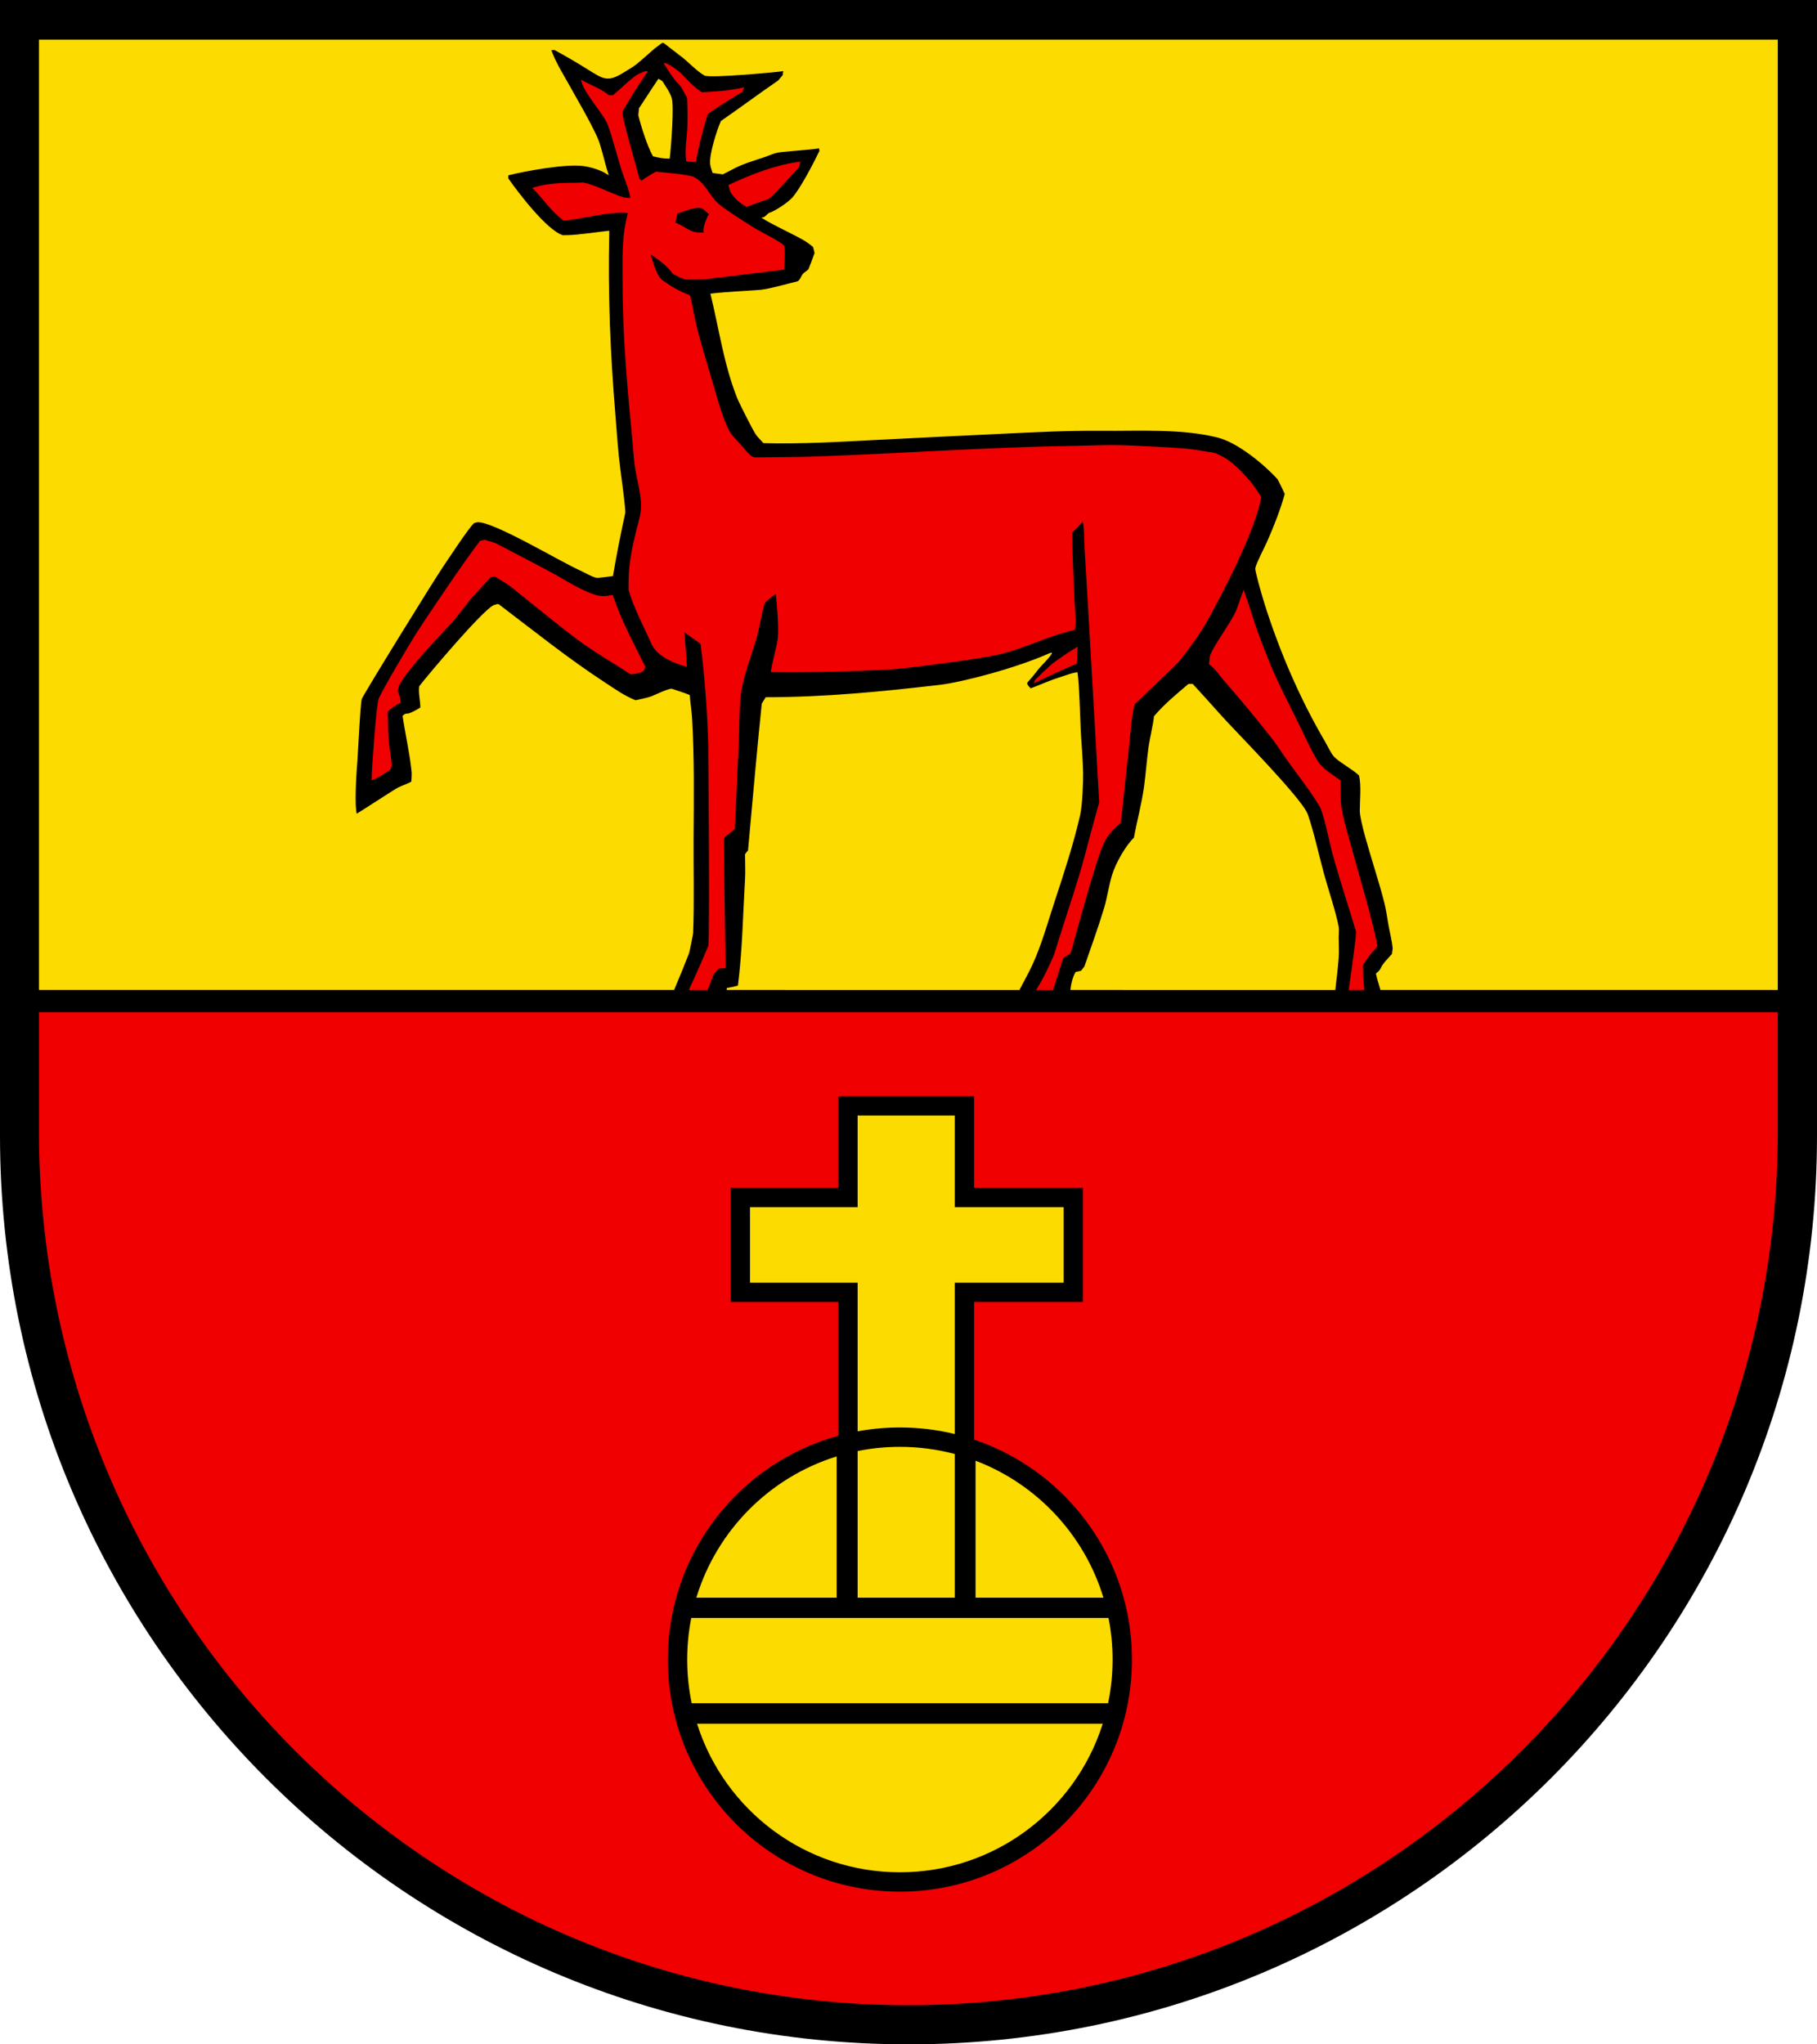 <?xml version="1.0" encoding="iso-8859-1"?>
<!-- Generator: Adobe Illustrator 10.0, SVG Export Plug-In . SVG Version: 3.0.0 Build 77)  -->
<!DOCTYPE svg PUBLIC "-//W3C//DTD SVG 1.0//EN"    "http://www.w3.org/TR/2001/REC-SVG-20010904/DTD/svg10.dtd">
<svg  xmlns="http://www.w3.org/2000/svg" xmlns:xlink="http://www.w3.org/1999/xlink" xmlns:a="http://ns.adobe.com/AdobeSVGViewerExtensions/3.0/"
	 width="283.465" height="318.897" viewBox="0 0 283.465 318.897"
	 style="overflow:visible;enable-background:new 0 0 283.465 318.897" xml:space="preserve">
	<g id="Original_WMF">
	</g>
	<g id="CMYK_Wappen">
		<path style="fill-rule:evenodd;clip-rule:evenodd;" d="M0,0h283.465v177.165c0,78.278-63.455,141.732-141.732,141.732
			S0,255.443,0,177.165V0z"/>
		<g>
			
				<path style="fill-rule:evenodd;clip-rule:evenodd;fill:#F00000;stroke:#F00000;stroke-width:0.283;stroke-miterlimit:3.864;" d="
				M104.046,258.874c0,20.072,16.271,36.344,36.344,36.344c20.073,0,36.344-16.271,36.344-36.344
				c0-15.974-10.305-29.541-24.629-34.415V203.24h16.989v-18.092h-16.989v-14.296h-21.462v14.296h-16.787v18.092h16.787v20.613
				C115.304,228.112,104.046,242.178,104.046,258.874z M277.209,158.031v18.447c0,75.208-60.662,136.174-135.495,136.174
				S6.219,251.686,6.219,176.478v-18.447H277.209z"/>
			<g>
				
					<path style="fill-rule:evenodd;clip-rule:evenodd;fill:#F00000;stroke:#F00000;stroke-width:0.283;stroke-miterlimit:3.864;" d="
					M109.94,36.434c-0.206-0.959,0.276-1.794,0.597-2.697c0,0,0.353-0.267,0.187-0.404c-0.303-0.25-0.67-0.637-0.988-0.848
					c-0.938-0.62-3.221,0.409-4.173,0.732l-0.372,1.58C107.658,35.819,107.208,36.434,109.94,36.434z M107.678,154.278
					c1.042-2.222,2.048-4.499,2.952-6.682c0.259-0.625,0.019-30.491,0-31.378c-0.098-4.634-0.573-11.149-1.211-15.853
					c-0.927-0.711-1.91-1.341-2.832-2.061c0.17,1.825,0.336,3.698,0.41,5.528c-1.727-0.498-4.393-1.547-5.217-3.41
					c-1.132-2.558-2.818-5.713-3.577-8.417c-0.017-0.062,0-1.066,0-1.22c0.001-2.81,0.563-5.425,1.229-8.141
					c0.236-0.959,0.574-1.965,0.671-2.947c0.243-2.45-0.679-4.879-0.969-7.301c-0.128-1.07-0.196-2.161-0.298-3.236
					c-0.77-8.18-1.564-16.368-1.564-24.591c0-2.938-0.13-6.024,0.316-8.944c0.128-0.84,0.362-1.669,0.521-2.504
					c-2.753-0.406-7.121,0.889-10.153,1.156c-1.817-1.406-3.084-3.281-4.658-4.912c2.23-0.653,4.364-0.713,6.664-0.713
					c0.346,0,0.894-0.078,1.217,0c2.08,0.498,4.193,1.713,6.036,2.254c0.235,0.069,0.978,0.172,1.268,0.058
					c-0.124-1.242-1.034-3.368-1.416-4.578c-0.728-2.301-1.305-4.723-2.124-6.979c-0.559-1.536-3.633-4.894-4.099-6.703
					c1.368,0.752,2.877,1.244,4.062,2.273c0.253,0,0.493,0.016,0.745,0.039c1.175-0.978,2.279-2.09,3.483-3.024
					c0.397-0.308,1.581-0.802,1.714-0.771c-1.462,2.033-2.632,4.001-3.894,6.164c0,1.438,2.156,8.348,2.646,10.537l0.466,0.443
					c0.475-0.364,2.209-1.447,2.235-1.444c0.855,0.085,5.053,0.41,5.869,0.809c1.676,0.818,2.371,2.792,3.67,4.007
					c0.504,0.471,1.255,0.993,1.826,1.387c0.997,0.688,3.703,2.413,4.006,2.601c0.571,0.354,4.221,2.186,4.502,2.651
					c0.263,0.435,0.015,3.334,0.006,3.551c-4.074,0.536-8.162,0.988-12.24,1.502c-0.27,0.034-2.811,0.071-2.943,0.039
					c-0.612-0.151-1.373-0.593-1.956-0.867c-0.661-1.101-2.654-2.592-3.819-3.217c0.494,1.214,0.961,3.678,2.087,4.469
					c1.458,1.025,2.541,1.682,4.21,2.312c0.415,1.466,0.581,2.929,0.932,4.392c0.785,3.272,1.854,6.526,2.776,9.766
					c0.463,1.627,1.568,5.582,2.533,7.127c0.531,0.85,1.438,1.683,2.093,2.453c0.436,0.511,1.224,1.604,2.006,1.592
					c3.188-0.052,6.39-0.042,9.576-0.154c13.236-0.464,26.452-1.439,39.701-1.637c2.146-0.032,4.302-0.135,6.446-0.135
					c2.41,0,4.857,0.177,7.267,0.289c2.493,0.116,4.695,0.223,7.135,0.693c0.492,0.095,1.207,0.127,1.658,0.308
					c2.238,0.9,3.712,2.521,5.285,4.296c0.446,0.503,1.619,2.245,1.701,2.408c-0.985,5.234-5.705,14.325-8.234,18.916
					c-1.268,2.301-2.939,4.559-4.564,6.606c-0.285,0.36-4.95,4.812-6.931,6.685c-0.556,2.155-0.646,4.351-0.895,6.568
					c-0.447,3.984-0.802,7.984-1.304,11.962c-0.938,0.746-1.855,1.776-2.459,2.831c-1.115,1.947-4.535,14.583-5.31,17.433
					c-0.411,0.279-0.794,0.596-1.211,0.867c-0.32,0.979-0.915,2.973-1.548,4.852h-2.271l0.875-1.519
					c0.414-0.73,1.698-3.462,1.863-4.007c1.196-3.934,2.524-7.825,3.727-11.75c0.895-2.923,1.625-5.93,2.44-8.88
					c0.078-0.282,0.822-2.923,0.819-2.966l-1.764-30.89l-0.527-8.841c-0.084-1.359,0.018-3.141-0.354-4.456
					c-0.56,0.816-1.135,1.375-1.863,2.023c0.023,3.437,0.221,6.877,0.349,10.312c0.056,1.498,0.33,3.326,0.117,4.809
					c-4.119,0.947-7.896,2.972-12.017,3.892c-3.351,0.747-14.427,2.149-16.432,2.26c-6.221,0.343-12.491,0.507-18.724,0.437
					c0.241-1.583,0.98-4.029,1.08-5.239c0.149-1.801-0.128-5.053-0.335-7.03c-0.09,0.012-1.737,1.123-1.993,1.637
					c-0.178,0.355-0.979,4.425-1.211,5.239c-0.78,2.745-2.18,6.204-2.516,9.054c-0.281,2.391-0.213,4.967-0.316,7.384
					c-0.192,4.506-0.423,9.009-0.615,13.516c-0.543,0.388-1.029,0.83-1.546,1.252l-0.187,0.481l0.279,19.879
					c-0.341,0.027-0.687,0.039-1.024,0.096c-0.106,0.116-0.772,0.839-0.782,0.867c-0.288,0.776-0.618,1.604-0.949,2.444H107.678z"/>
				
					<path style="fill-rule:evenodd;clip-rule:evenodd;fill:#F00000;stroke:#F00000;stroke-width:0.283;stroke-miterlimit:3.864;" d="
					M210.566,154.278c0.533-3.67,1.228-8.659,1.115-9.032c-1.239-4.1-2.592-8.197-3.726-12.328c-0.347-1.259-1.32-6.117-1.957-7.185
					c-1.375-2.309-3.152-4.565-4.731-6.741c-1.017-1.401-1.945-2.904-3.019-4.257c-2.329-2.937-4.707-5.821-7.173-8.629
					c-0.715-0.814-1.419-1.944-2.31-2.562l0.13-1.252c0.923-2.049,2.735-4.372,3.819-6.453c0.537-1.031,0.86-2.351,1.305-3.448
					c0.869,2.515,1.604,5.116,2.57,7.59c0.363,0.93,1.591,4.072,1.863,4.681c1.248,2.791,2.665,5.544,4.024,8.282
					c0.948,1.911,1.848,4.011,2.962,5.817c0.825,1.337,2.339,2.131,3.54,3.043c0.048,1.385-0.06,3.022,0.187,4.373
					c0.406,2.232,1.139,4.514,1.732,6.703c1.31,4.829,2.825,9.722,3.856,14.62c-0.261,0.49-0.592,0.715-0.932,1.117
					c-0.474,0.56-0.881,1.227-1.304,1.83c-0.064,1.226,0.033,2.529,0.191,3.831H210.566z"/>
				
					<path style="fill-rule:evenodd;clip-rule:evenodd;fill:#F00000;stroke:#F00000;stroke-width:0.283;stroke-miterlimit:3.864;" d="
					M58.11,121.516c0.068-2.057,0.732-11.639,1.118-12.521c0.722-1.65,4.769-8.408,5.496-9.593
					c1.114-1.815,7.838-11.833,10.247-14.909l0.651-0.154c0.595,0.222,1.304,0.34,1.863,0.635c2.772,1.462,5.567,2.885,8.328,4.373
					c2.266,1.221,4.673,2.861,7.116,3.602c0.894,0.271,1.672,0.172,2.571,0.02c1.294,3.893,3.224,7.408,5.03,11.057
					c-0.043,0.165-0.109,0.33-0.187,0.481c-0.598,0.451-1.204,0.452-1.919,0.539c-2.725-1.792-5.655-3.449-8.271-5.394
					c-2.831-2.104-9.648-7.686-10.303-8.186c-0.798-0.611-1.755-1.144-2.608-1.676c-0.195,0-0.692,0.121-0.876,0.193
					c-0.547,0.666-2.218,2.473-2.478,2.735c-0.792,0.8-2.826,3.579-3.167,3.949c-2.263,2.456-6.982,7.33-8.514,10.055
					c-0.152,0.271-0.192,0.716-0.317,1.021c0.149,0.406,0.497,1.289,0.466,1.772c-0.743,0.411-1.373,0.838-2.012,1.406
					c0.056,1.632,0.035,3.308,0.186,4.932c0.107,1.151,0.429,2.445,0.429,3.582c0,0.082-0.148,0.453-0.187,0.54
					C59.899,120.554,59.079,121.137,58.11,121.516z"/>
				
					<path style="fill-rule:evenodd;clip-rule:evenodd;fill:#F00000;stroke:#F00000;stroke-width:0.283;stroke-miterlimit:3.864;" d="
					M167.868,103.413c-2.425,1.031-6.432,2.947-6.432,2.947c0.006-0.142,2.495-2.501,3.094-2.932
					c1.275-0.877,1.739-1.276,3.414-2.273C167.88,101.5,167.912,103.063,167.868,103.413z"/>
				
					<path style="fill-rule:evenodd;clip-rule:evenodd;fill:#F00000;stroke:#F00000;stroke-width:0.283;stroke-miterlimit:3.864;" d="
					M116.462,32.119c-1.031-0.625-1.761-1.203-2.423-2.311c-0.013-0.022-0.186-0.725-0.242-0.867
					c3.449-1.607,7.138-3.063,10.899-3.563c-0.014,0.081-0.196,0.684-0.224,0.712c-1.063,1.098-3.645,4.054-4.62,4.816
					C119.812,30.938,116.868,31.945,116.462,32.119z"/>
				
					<path style="fill-rule:evenodd;clip-rule:evenodd;fill:#F00000;stroke:#F00000;stroke-width:0.283;stroke-miterlimit:3.864;" d="
					M108.45,25.127c-0.181,0.058-1.267-0.096-1.267-0.096c-0.249-1.745,0.125-3.404,0.187-5.144
					c0.054-1.538,0.034-3.144-0.038-4.681c-0.38-0.617-0.702-1.344-1.117-1.926c-0.204-0.285-0.521-0.526-0.745-0.809
					c-0.616-0.775-1.148-1.625-1.677-2.465c0.601,0.1,2.176,1.344,2.347,1.521c1.035,1.069,2.061,2.241,3.335,3.005
					c2.182-0.11,4.226-0.228,6.372-0.713c-0.063,0.117-0.105,0.255-0.131,0.385c-1.809,1.142-3.642,2.242-5.402,3.467
					C109.528,20.142,108.904,22.567,108.45,25.127z"/>
			</g>
		</g>
		<g>
			<path style="fill:#FCDB00;stroke:#FCDB00;stroke-width:0.283;stroke-miterlimit:3.864;" d="M104.352,24.607
				c-0.872,0-1.533-0.148-2.385-0.347c-0.803-1.384-1.859-4.67-2.235-6.261c-0.02-0.08,0.088-0.893,0.093-1.059
				c0.989-1.483,1.938-2.999,2.943-4.469l0.466,0.289c0.491,0.81,1.164,1.687,1.435,2.62
				C105.028,16.62,104.557,22.947,104.352,24.607z"/>
			<path style="fill:#FCDB00;stroke:#FCDB00;stroke-width:0.283;stroke-miterlimit:3.864;" d="M167.149,154.278
				c0.119-0.938,0.345-1.828,0.751-2.541c0.285-0.047,0.56-0.114,0.838-0.192l0.56-0.713c1.038-3.017,2.152-6.056,3.073-9.111
				c0.517-1.712,0.738-3.534,1.267-5.239c0.555-1.786,2.085-4.506,3.392-5.74c0.481-2.646,1.212-5.319,1.583-7.974
				c0.295-2.109,0.425-4.244,0.727-6.356c0.142-0.987,0.812-3.991,0.82-4.623c1.584-1.858,3.46-3.405,5.31-4.97h0.54
				c1.511,1.667,3.037,3.328,4.527,5.008c1.772,2,12.515,12.834,13.357,15.256c0.949,2.724,1.709,6.254,2.484,9.111
				c0.656,2.417,1.896,6.089,2.323,8.379c0.084,0.453,0,1.118,0,1.592c0,1.065,0.083,2.206,0,3.262
				c-0.117,1.487-0.304,3.178-0.508,4.852H167.149z"/>
			<path style="fill:#FCDB00;stroke:#FCDB00;stroke-width:0.283;stroke-miterlimit:3.864;" d="M105.075,154.278H6.221V6.328
				h270.986v147.95h-61.745c-0.37-1.229-0.665-2.288-0.669-2.348c0.802-0.635,0.607-0.786,1.118-1.483
				c0.412-0.563,0.943-1.068,1.396-1.599c-0.023-0.327,0.124-0.695,0.094-1.002c-0.104-1.042-0.378-2.146-0.578-3.178
				c-0.239-1.24-0.388-2.533-0.689-3.756c-0.537-2.187-1.244-4.361-1.875-6.523c-0.382-1.312-1.98-6.343-1.98-7.923
				c0-1.723,0.254-3.887-0.131-5.586c-1.101-1.012-3.102-2.09-3.875-2.89c-0.523-0.541-1.016-1.668-1.416-2.35
				c-3.922-6.667-7.133-14.137-9.465-21.555c-0.413-1.315-1.492-5.086-1.415-5.451c0.167-0.8,1.442-3.207,1.844-4.122
				c1.071-2.443,2.04-4.893,2.758-7.474c0,0-1.015-2.219-1.224-2.446c-2.134-2.326-6.232-5.686-9.34-6.472
				c-5.66-1.433-12.389-1.004-18.202-1.06c-5.275-0.05-10.161,0.208-15.444,0.462c-6.643,0.32-13.287,0.63-19.929,0.976
				c-5.788,0.302-11.487,0.638-17.276,0.488c-0.358-0.434-0.879-0.881-1.174-1.349c-0.545-0.86-2.508-4.724-2.888-5.682
				c-2.031-5.122-2.798-10.693-4.099-16.026c1.769-0.237,6.883-0.499,7.639-0.578c1.502-0.157,4.16-0.934,5.737-1.31
				c0.538-0.128,0.713-0.949,1.007-1.252c0.244-0.254,0.635-0.445,0.856-0.713c0.033-0.04,0.935-2.412,0.969-2.562
				c0.023-0.104-0.204-0.908-0.242-1.059c-1.068-0.953-2.176-1.472-3.428-2.119c-0.357-0.185-3.296-1.619-4.378-2.312
				c0.188-0.032,0.838-0.674,0.838-0.674c0.99-0.277,2.988-1.661,3.633-2.351c1.276-1.362,3.477-5.597,4.359-7.454
				c-0.031-0.194-0.075-0.389-0.13-0.578c-0.292,0.185-5.68,0.511-6.614,0.713c-0.612,0.133-1.256,0.435-1.856,0.636
				c-1.243,0.417-2.511,0.812-3.732,1.291c-0.988,0.388-1.959,0.985-2.925,1.445c-0.486-0.053-0.969-0.118-1.453-0.193
				c-0.127-0.392-0.312-0.875-0.354-1.291c-0.148-1.462,1.026-5.217,1.658-6.607c2.994-2.061,5.907-4.242,8.905-6.299l0.783-0.924
				c-0.021-0.212,0.046-0.597,0.093-0.809c-0.821,0.168-11.655,1.165-12.427,0.712c-1.354-0.795-2.525-2.192-3.819-3.12
				c-0.161-0.116-1.364-1.06-2.566-1.979l-0.311,0.011l-1.168,0.871c-0.303,0.267-2.501,2.207-2.941,2.541
				c-0.611,0.464-1.333,0.865-1.987,1.271c-2.403,1.491-3.02,0.939-5.465-0.578c-1.697-1.053-3.4-2.063-5.16-3.005l-0.708,0.039
				c0.697,2.014,1.86,3.836,2.888,5.682c1.483,2.666,3.1,5.374,4.378,8.148c0.556,1.205,1.147,4.026,1.64,5.489
				c-1.039-0.653-2.535-1.094-3.727-1.252c-2.705-0.359-8.995,0.75-11.83,1.483v0.636c1.566,2.265,6.043,8.127,8.57,8.938
				c0.056,0.018,0.724,0,0.832,0c1.508,0,5.613-0.611,6.341-0.674c-0.216,9.946,0.149,18.837,0.969,28.72
				c0.231,2.798,0.396,5.581,0.764,8.366c0.109,0.832,0.861,6.328,0.764,6.774c-0.709,3.248-1.346,6.449-1.9,9.727
				c-0.419,0.038-2.12,0.322-2.459,0.251c-0.728-0.154-1.732-0.782-2.44-1.099c-3.302-1.474-13.34-7.569-16.06-7.569
				c-0.091,0-0.626,0.141-0.689,0.192c-0.766,0.611-4.337,6.078-4.919,6.928c-1.402,2.048-12.5,20.026-12.631,20.56
				c-0.266,1.079-0.562,7.935-0.689,9.631c-0.116,1.543-0.529,6.986-0.056,8.514c0.093,0.013,5.95-3.824,6.558-4.141
				c0.723-0.377,1.491-0.559,2.198-1.001c0-0.504,0.087-1.11,0.037-1.599c-0.289-2.883-0.971-5.795-1.397-8.668
				c0.23-0.215,0.247-0.236,0.56-0.289c0.134,0.17,1.621-0.604,2.198-1.002c0.023-1.075-0.33-2.296-0.187-3.332
				c1.734-2.207,9.6-11.509,11.495-12.56c0,0,0.653-0.22,0.689-0.192c5.458,4.147,10.777,8.424,16.5,12.167
				c1.632,1.067,3.128,2.143,4.925,2.857c0.828-0.201,1.755-0.344,2.553-0.636c0.358-0.131,2.75-1.29,3.13-1.155
				c0.881,0.312,1.777,0.573,2.646,0.924c0.105,1.229,0.304,2.47,0.372,3.699c0.347,6.157,0.263,12.347,0.225,18.511
				c-0.031,4.932,0.121,9.927-0.075,14.851c-0.007,0.162-0.557,2.891-0.614,3.043C106.716,150.339,105.901,152.331,105.075,154.278z
				"/>
			<path style="fill:#FCDB00;stroke:#FCDB00;stroke-width:0.283;stroke-miterlimit:3.864;" d="M113.514,154.278l0.004-0.036
				c0.582-0.091,1.164-0.229,1.732-0.385c0.709-5.498,0.792-11.131,1.118-16.662c0.075-1.276,0-2.608,0-3.891
				c0.13-0.209,0.293-0.406,0.466-0.578c0.699-7.641,1.355-15.29,2.143-22.922l0.559-0.905c9.045,0,18.079-0.875,27.058-1.926
				c3.512-0.411,11.972-2.601,17.372-5.025c0.036-0.023-0.732,0.929-1.588,1.8c-0.565,0.575-1.086,1.412-2.193,2.617
				c-0.248,0.31,0.17,0.832,0.6,1.167c2.331-0.896,2.894-1.217,4.803-1.822c0.925-0.293,1.645-0.597,2.391-0.687
				c0.272,1.916,0.389,7.078,0.482,8.865c0.115,2.198,0.322,4.406,0.372,6.606c0.031,1.326-0.114,5.119-0.465,6.646
				c-1.023,4.453-2.483,8.935-3.913,13.259c-1.094,3.311-2.076,6.919-3.54,10.087c-0.542,1.174-1.19,2.321-1.788,3.468l-0.166,0.325
				H113.514z"/>
			<path style="fill:#FCDB00;stroke:#FCDB00;stroke-width:0.283;stroke-miterlimit:3.864;" d="M130.381,227.378v21.703h-21.556
				C112.018,238.781,120.111,230.638,130.381,227.378z"/>
			<path style="fill:#FCDB00;stroke:#FCDB00;stroke-width:0.283;stroke-miterlimit:3.864;" d="M171.954,249.081h-19.618v-21.021
				C161.681,231.686,168.966,239.438,171.954,249.081z"/>
			<path style="fill:#FCDB00;stroke:#FCDB00;stroke-width:0.283;stroke-miterlimit:3.864;" d="M148.81,226.917v22.164h-14.873
				v-22.617c2.088-0.414,4.245-0.63,6.453-0.63C143.3,225.834,146.121,226.211,148.81,226.917z"/>
			<path style="fill:#FCDB00;stroke:#FCDB00;stroke-width:0.283;stroke-miterlimit:3.864;" d="M108.937,269.021h62.906
				c-4.282,13.284-16.745,22.894-31.453,22.894S113.219,282.305,108.937,269.021z"/>
			<path style="fill:#FCDB00;stroke:#FCDB00;stroke-width:0.283;stroke-miterlimit:3.864;" d="M148.81,174.146v14.296h16.989
				v11.503H148.81v23.565c-2.702-0.641-5.521-0.98-8.42-0.98c-2.202,0-4.358,0.196-6.453,0.571v-23.156H117.15v-11.503h16.786
				v-14.296H148.81z"/>
			<path style="fill:#FCDB00;stroke:#FCDB00;stroke-width:0.283;stroke-miterlimit:3.864;" d="M107.959,252.525h64.861
				c0.399,2.055,0.609,4.178,0.609,6.35c0,2.286-0.232,4.518-0.674,6.672h-64.732c-0.441-2.155-0.674-4.387-0.674-6.672
				C107.35,256.703,107.56,254.58,107.959,252.525z"/>
		</g>
	</g>
</svg>
